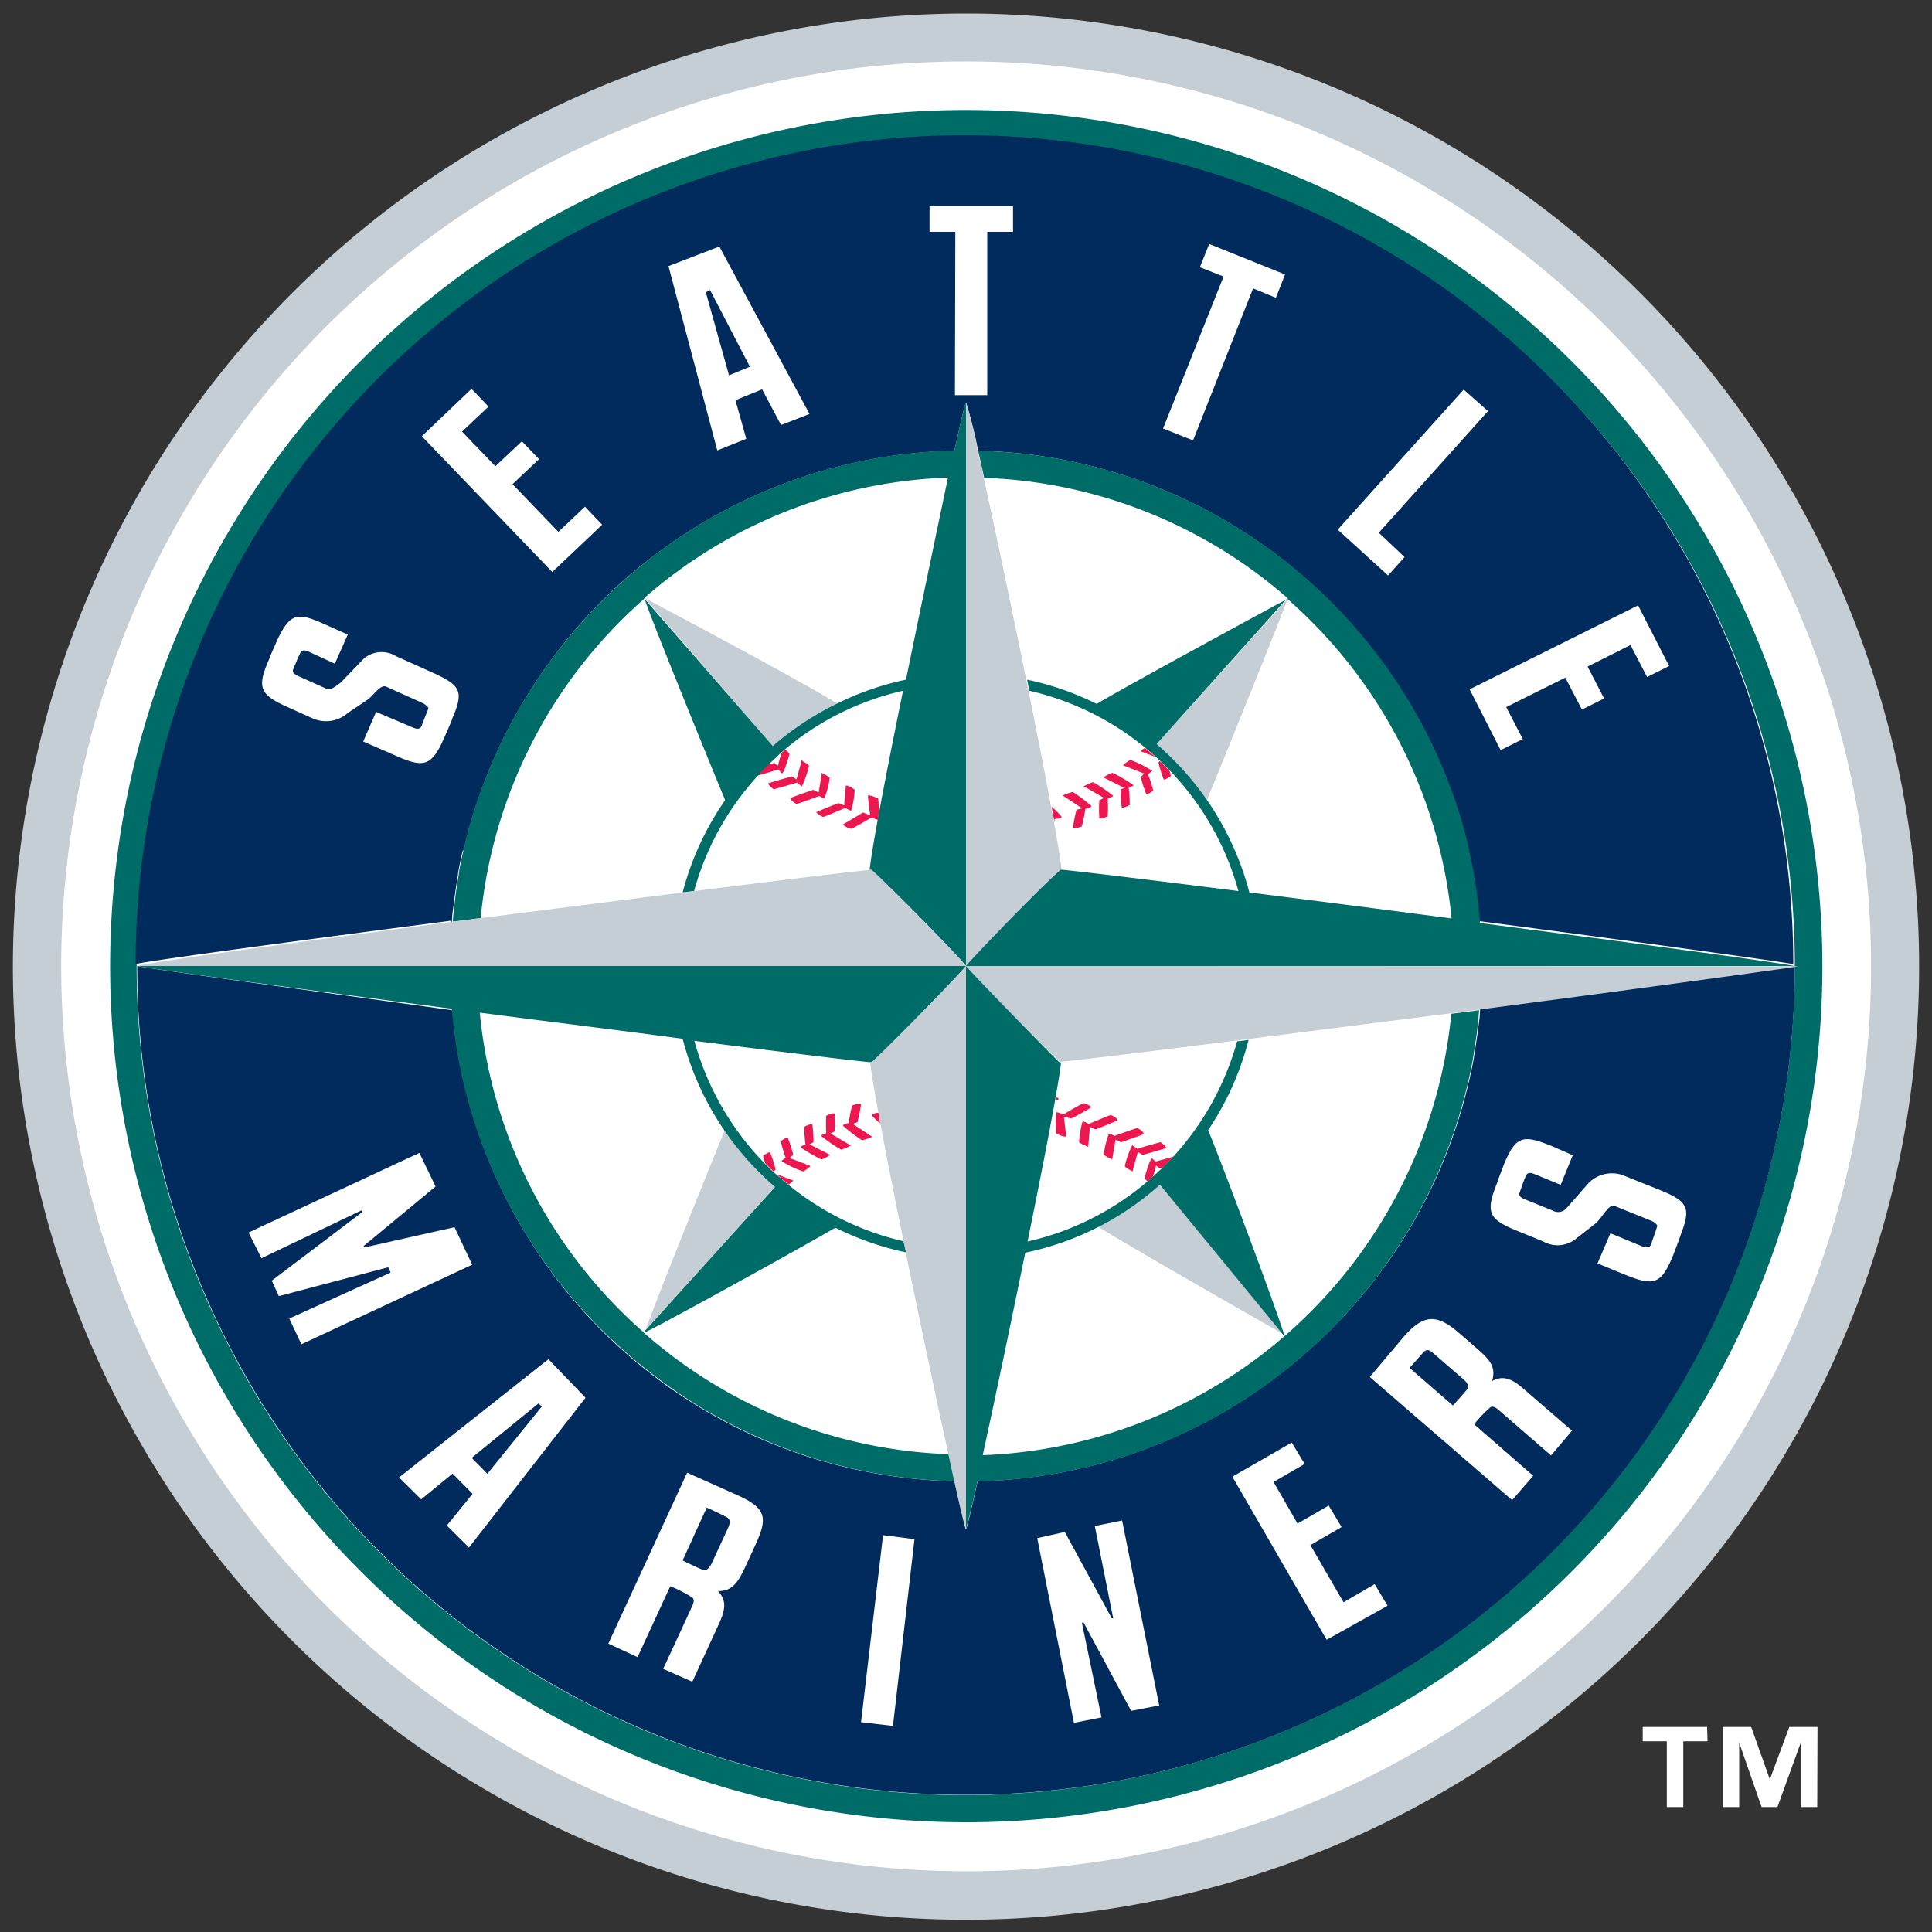 <svg id="Layer_1" data-name="Layer 1" xmlns="http://www.w3.org/2000/svg" viewBox="0 0 150 150"><rect x="0" y="0" width="150" height="150" fill="#333333" stroke="none"/><defs><style>.cls-1{fill:#fff;}.cls-2{fill:#006c67;}.cls-3{fill:#c4ced4;}.cls-4{fill:#ed174f;}.cls-5{fill:#002b5c;}</style></defs><path class="cls-1" d="M75,147.22A72.23,72.23,0,1,0,2.77,75,72.22,72.22,0,0,0,75,147.22Z"/><path class="cls-2" d="M75,139.37A64.37,64.37,0,1,1,139.35,75,64.44,64.44,0,0,1,75,139.37ZM75,8.54A66.47,66.47,0,1,0,141.49,75,66.54,66.54,0,0,0,75,8.54Z"/><path class="cls-3" d="M1,75A74,74,0,1,0,75,1.05,74.06,74.06,0,0,0,1,75Zm3.75,0A70.26,70.26,0,1,1,75,145.29,70.35,70.35,0,0,1,4.75,75Z"/><path class="cls-3" d="M65,54.62c-3.24-2-14.92-8.17-14.92-8.17L60,57.92A22.84,22.84,0,0,1,65,54.62Z"/><path class="cls-3" d="M89.81,57.77a22.93,22.93,0,0,1,3.9,4.33c1.62-3.92,5.86-14.46,6.27-15.62Z"/><path class="cls-3" d="M56.26,87.78c-1.58,3.85-5.56,13.77-6.12,15.44l10-11.06A22.39,22.39,0,0,1,56.26,87.78Z"/><path class="cls-3" d="M50.08,103.47l.25-.19-.24.11S50.07,103.47,50.08,103.47Z"/><path class="cls-3" d="M85.25,95.24c3.23,2,14.54,8.43,14.54,8.43L90.13,91.91A22.64,22.64,0,0,1,85.25,95.24Z"/><path class="cls-4" d="M60.71,60.05c.17,0,.59-1.51.59-1.51a3.09,3.09,0,0,0-.32-.35l-.31.27-.28,1-.26-.21a2.48,2.48,0,0,0-.49.11c-.28.27-.55.56-.81.85.38-.09,1.42-.41,1.61-.47A2.39,2.39,0,0,0,60.71,60.05Z"/><path class="cls-4" d="M62.25,61.07a8,8,0,0,0,.56-1.59c0-.12-.47-.37-.47-.37L62.22,59l0,.13-.38,1.38-.36-.22c-.09,0-1.83.52-1.83.52,0,.19.43.47.43.47s1.63-.46,1.82-.52A3.62,3.62,0,0,0,62.25,61.07Z"/><path class="cls-4" d="M61.84,62.42c.09,0,1.65-.57,1.77-.62A2.75,2.75,0,0,0,64,62a6.74,6.74,0,0,0,.42-1.61,2.2,2.2,0,0,0-.54-.34L63.79,60l0,.14-.23,1.39-.41-.2c-.08,0-1.78.62-1.78.62C61.35,62.17,61.84,62.42,61.84,62.42Z"/><path class="cls-4" d="M63.41,63.11h0a1.52,1.52,0,0,0,.5.32c.07,0,1.6-.65,1.72-.7a2.69,2.69,0,0,0,.45.22,6.8,6.8,0,0,0,.28-1.63A2.16,2.16,0,0,0,65.8,61l-.14,0v.14l-.12,1.39-.43-.17c-.09,0-1.73.69-1.73.69A.13.13,0,0,0,63.41,63.11Z"/><path class="cls-4" d="M65.46,64a.47.47,0,0,0,.06.09h0a1.68,1.68,0,0,0,.57.26c.08,0,1.47-.81,1.56-.87a4,4,0,0,0,.53.18,6.94,6.94,0,0,0,0-1.66,2.75,2.75,0,0,0-.64-.24l-.15,0v.16l.17,1.38L67,63.08C67,63.1,65.46,64,65.46,64Z"/><path class="cls-4" d="M75.1,64.45h0Z"/><path class="cls-4" d="M81.87,63.86c0-.11,0-.21,0-.26a4.4,4.4,0,0,0,.54-.12s0,0,0-.09h0l0,0a6.77,6.77,0,0,0-.76-.75Z"/><path class="cls-4" d="M83.58,62.87a12.36,12.36,0,0,0-.28,1.4c.15.11.69-.1.69-.1a13.17,13.17,0,0,0,.28-1.37c.18,0,.44-.15.44-.15a.23.23,0,0,0,0-.1h0l0,0a13.29,13.29,0,0,0-1.41-1.06,3.43,3.43,0,0,0-.61.19l-.19.08,1.52,1Z"/><path class="cls-4" d="M85.35,62.14a11.12,11.12,0,0,0,0,1.4c.16.09.65-.17.65-.17A9.91,9.91,0,0,0,86,62a4,4,0,0,0,.42-.18s0-.05-.06-.09h0l0,0a11.59,11.59,0,0,0-1.49-1,2.56,2.56,0,0,0-.56.23l-.18.08,1.58.91Z"/><path class="cls-4" d="M87,61.3a9.74,9.74,0,0,0,.09,1.39c.16.08.62-.19.62-.19a9.54,9.54,0,0,0-.08-1.34L88,61s0-.05-.06-.09h0A12.43,12.43,0,0,0,86.37,60a2.52,2.52,0,0,0-.54.25l-.16.11,1.61.81Z"/><path class="cls-4" d="M88.57,60.33A9.24,9.24,0,0,0,89,61.67c.17,0,.54-.28.54-.28a9.63,9.63,0,0,0-.41-1.28,3.37,3.37,0,0,0,.33-.26A8.36,8.36,0,0,0,87.76,59a2,2,0,0,0-.44.31l-.13.11,1.64.64Zm.48,1.19Z"/><path class="cls-4" d="M90.36,60.53c.17,0,.54-.27.54-.27a1.68,1.68,0,0,0-.11-.43l-.74-.74-.11.11A9.09,9.09,0,0,0,90.36,60.53Z"/><path class="cls-4" d="M88.56,58.33l1.15.44-.83-.71a1.64,1.64,0,0,0-.19.16Z"/><path class="cls-4" d="M89.44,89.93c-.18.06-.58,1.52-.58,1.52a.84.84,0,0,0,.23.27l.43-.37.24-.86.26.21.27-.06.83-.85-1.41.4Z"/><path class="cls-4" d="M90.11,88.68c-.09,0-1.62.45-1.82.51a3.62,3.62,0,0,0-.39-.27,7.56,7.56,0,0,0-.57,1.6c0,.12.48.36.48.36l.12.07.41-1.51.37.22c.09,0,1.83-.52,1.83-.52C90.56,89,90.11,88.68,90.11,88.68Z"/><path class="cls-4" d="M88.31,87.58c-.09,0-1.68.57-1.78.61A3.25,3.25,0,0,0,86.1,88a7.14,7.14,0,0,0-.4,1.61c0,.12.52.34.52.34l.13.07.26-1.54.41.2c.08,0,1.77-.62,1.77-.62C88.81,87.83,88.31,87.58,88.31,87.58Z"/><path class="cls-4" d="M86.74,86.88h0a1.61,1.61,0,0,0-.49-.31c-.09,0-1.63.66-1.72.69a4.47,4.47,0,0,0-.47-.22,6.88,6.88,0,0,0-.28,1.64,2.45,2.45,0,0,0,.57.3l.14.06.13-1.55.43.19c.09,0,1.73-.7,1.73-.7A.21.21,0,0,0,86.74,86.88Z"/><path class="cls-4" d="M84.69,86a.41.41,0,0,0,0-.09h0a1.68,1.68,0,0,0-.57-.26c-.07,0-1.49.83-1.56.87a5.45,5.45,0,0,0-.53-.18A6.41,6.41,0,0,0,82,88a2.2,2.2,0,0,0,.63.24l.15,0-.18-1.55.5.14C83.2,86.9,84.69,86,84.69,86Z"/><path class="cls-4" d="M82.1,85.21h0l-.08,0c0,.09,0,.18,0,.26l.18-.12a.24.24,0,0,0-.06-.09Z"/><path class="cls-4" d="M66.57,87.13a12.36,12.36,0,0,0,.28-1.4c-.15-.11-.69.1-.69.1a12.57,12.57,0,0,0-.27,1.36,4.17,4.17,0,0,0-.45.16.62.62,0,0,0,.08.12,13.29,13.29,0,0,0,1.41,1.06,3.72,3.72,0,0,0,.61-.19l.18-.08-1.51-1Z"/><path class="cls-4" d="M64.8,87.85a11,11,0,0,0,0-1.39c-.16-.09-.65.17-.65.17a11.48,11.48,0,0,0,0,1.34l-.41.18s.09.11.09.11a12.82,12.82,0,0,0,1.48,1,3.33,3.33,0,0,0,.57-.23l.18-.09L64.48,88Z"/><path class="cls-4" d="M63.16,88.68a11.42,11.42,0,0,0-.09-1.38c-.16-.08-.63.19-.63.19a10.1,10.1,0,0,0,.1,1.35,4,4,0,0,0-.38.19s0,0,.06.09h0a13.38,13.38,0,0,0,1.55.9,2.48,2.48,0,0,0,.54-.26l.16-.09-1.62-.82Z"/><path class="cls-4" d="M61.59,89.67a10.27,10.27,0,0,0-.43-1.35c-.17,0-.54.28-.54.28A8.35,8.35,0,0,0,61,89.88a3.37,3.37,0,0,0-.33.26,7.85,7.85,0,0,0,1.69.81,2.13,2.13,0,0,0,.45-.31l.12-.11-1.64-.63Z"/><path class="cls-4" d="M59.79,89.46c-.17,0-.54.27-.54.27a2.93,2.93,0,0,0,.16.59l.64.63.17-.14A10.27,10.27,0,0,0,59.79,89.46Z"/><path class="cls-4" d="M61.6,91.66l-1.32-.5c.31.28.62.55.95.81l.24-.19Z"/><path class="cls-4" d="M68.21,86.39c-.19,0-.51.12-.51.12s0,.06,0,.1h0l0,0a7.27,7.27,0,0,0,.62.61C68.32,87,68.26,86.67,68.21,86.39Z"/><path class="cls-3" d="M139.71,75l-.11,0,.08,0Z"/><path class="cls-5" d="M114.91,78.36c0,.62-.12,1.23-.19,1.86,0,0,0,0,0,0-.09.61-.18,1.21-.28,1.81a.07.07,0,0,0,0,.05c-.11.61-.23,1.2-.37,1.79a0,0,0,0,1,0,0,40,40,0,0,1-11.56,20.15h0c-.43.4-.88.8-1.32,1.19l0,0c-.45.38-.9.76-1.36,1.12l0,0A39.75,39.75,0,0,1,75.9,115c-.51,2.3-.85,3.73-.89,3.72s-.39-1.42-.9-3.72a39.81,39.81,0,0,1-23.86-8.56l0,0c-.46-.36-.92-.74-1.36-1.12l0,0c-.45-.39-.89-.79-1.33-1.2h0A40,40,0,0,1,36,83.92v0c-.14-.6-.26-1.19-.37-1.8,0,0,0,0,0,0-.1-.61-.19-1.21-.27-1.82a.06.06,0,0,1,0,0c-.08-.62-.15-1.23-.2-1.86h0C22.89,76.74,11.74,75.24,10.65,75a64.35,64.35,0,0,0,128.7,0c-2,.35-12.8,1.78-24.44,3.3Z"/><path class="cls-5" d="M35.09,71.59c0-.62.12-1.23.2-1.84a.13.13,0,0,1,0-.06c.08-.6.17-1.2.27-1.79,0,0,0-.05,0-.09.1-.58.22-1.17.36-1.74A.24.24,0,0,1,36,66c.13-.58.28-1.16.44-1.74a0,0,0,0,1,0,0A40.16,40.16,0,0,1,47.53,45.88h0c.43-.41.86-.8,1.31-1.18,0,0,0,0,0,0q.66-.57,1.35-1.11l0,0c.46-.37.93-.72,1.41-1.06l0,0A39.89,39.89,0,0,1,74.1,35h0c.51-2.31.85-3.75.9-3.75A33.53,33.53,0,0,1,75.94,35a39.83,39.83,0,0,1,23.8,8.56l0,0c.46.36.91.74,1.36,1.12l0,0c.45.39.88.78,1.31,1.18h0a40.08,40.08,0,0,1,11.1,18.32s0,0,0,0c.16.58.31,1.16.44,1.74a.24.24,0,0,0,0,.08c.13.58.25,1.16.36,1.75,0,0,0,.05,0,.08.11.59.2,1.18.28,1.79,0,0,0,0,0,.06.08.61.14,1.22.2,1.83h0c11.66,1.52,22.41,3,24.44,3.34a64.35,64.35,0,0,0-128.7,0c1.09-.27,12.25-1.77,24.44-3.36Z"/><path class="cls-1" d="M100.29,112l1,1.66-2.41,1.4,1.86,3.23,2.42-1.4,1,1.67-2.42,1.4,2.57,4.44,2.42-1.41,1,1.68L103,127.31l-7.32-12.66Z"/><path class="cls-1" d="M122.11,89.69l-.94,2.3-2-.82c-.31-.13-.5-.14-.63,0s-.52,1.34-.55,1.4c-.11.26.06.41.44.56l2.1.85a.86.86,0,0,0,1.08-.16l1.71-1.95a2.55,2.55,0,0,1,2.62-.65l2.83,1.13c2.24.91,2.57,1.34,1.71,3.54,0,.08-.52,1.41-.55,1.5-.95,2.33-1.49,2.5-3.78,1.57l-2.12-.87,1-2.34,2.43,1c.38.15.62.13.74-.15,0-.08.49-1.39.47-1.45s-.19-.26-.47-.37l-2.87-1.16c-.43-.18-1,1.05-1.52,1.42l-1.46,1.14a2.27,2.27,0,0,1-2.55.2l-1.94-.79c-2.3-.93-2.56-1.43-1.61-3.78,0-.08.52-1.42.55-1.49.91-2.17,1.49-2.22,3.68-1.34Z"/><path class="cls-1" d="M71,119.5,69.33,134l-2.48-.29,1.71-14.52Z"/><path class="cls-1" d="M33.82,92.12l-5.59,4.62.06.11,7-1.57,1.37,2.91-13.26,6.18-.94-2,7.87-3.57-.19-.41-8.49,2.24-.55-1.2,7.05-5.34-.06-.13-7.79,3.73-1-2,13.26-6.18Z"/><path class="cls-1" d="M57.4,116.15c2.14,1,2.19,1.75,1.23,3.84l-.8,1.73c-.56,1.19-1,1.82-2.09,1.81.68.71.59,1.42.09,2.52l-2.08,4.52-2.26-1,2.27-4.91c.12-.28.14-.47,0-.63a11.93,11.93,0,0,0-1.72-.88l-2.54,5.51-2.27-1.05,6.12-13.27Zm-4.4,5c.18.11,1.55.75,1.67.77s.4-.13.58-.53l1.18-2.55c.23-.52.34-.74.07-1-.09-.07-1.45-.72-1.63-.79Z"/><path class="cls-1" d="M82.67,118.94l3.65,6.71.11,0L85,118.48l2.12-.43L90,132.41l-2.18.42-3.71-6.89L84,126l1.52,7.34-2.14.42-2.85-14.34Z"/><path class="cls-1" d="M108.94,103.84c1.55-1.78,2.55-1.88,4.3-.38l1.44,1.25c1,.86,1.48,1.43,1.17,2.51.87-.46,1.52-.18,2.44.61l3.76,3.25L120.42,113l-4.09-3.55c-.23-.19-.41-.27-.58-.22a10.57,10.57,0,0,0-1.3,1.35l4.59,4-1.64,1.89-11.05-9.56Zm3.86,5.28c.15-.15,1.11-1.22,1.17-1.34s0-.41-.35-.69l-2.12-1.84c-.43-.38-.62-.54-.9-.34-.09.07-1,1.13-1.17,1.29Z"/><path class="cls-1" d="M78.65,16V18h-2l0,12.68-2.51,0L74.17,18h-2V16Z"/><path class="cls-1" d="M27,49.27l-1,2.26-2-.92c-.31-.14-.5-.15-.63,0s-.56,1.26-.59,1.32c-.12.26.05.42.42.58l2.07.93c.42.19.74-.12,1.2-.46l1.8-1.87a2.15,2.15,0,0,1,2.49-.16l2.78,1.25c2.21,1,2.51,1.43,1.57,3.6,0,.08-.55,1.33-.59,1.41-1,2.3-1.59,2.45-3.84,1.44L28.2,57.57l1-2.3L32,56.46c.38.17.62.17.74-.11,0-.07.53-1.32.52-1.38s-.19-.26-.46-.39l-2.82-1.27c-.43-.19-.93.62-1.42,1L27,55.36a2.56,2.56,0,0,1-2.69.43l-1.91-.86c-2.26-1-2.49-1.54-1.47-3.83,0-.08.57-1.34.6-1.41,1-2.13,1.58-2.17,3.73-1.2Z"/><path class="cls-1" d="M36.61,30.19l1.32,1.38-2.06,1.94,2.59,2.69,2.06-1.94,1.33,1.39-2.06,1.94,3.56,3.7,2.07-1.95,1.33,1.4-3.87,3.67L32.75,33.87Z"/><path class="cls-1" d="M55.85,19.14l7,13L60.64,33l-1.47-2.77-2.07.84.84,3-2.25.9L51.9,20.66Zm.75,10,1.62-.67-3.09-5.95-.33.17Z"/><path class="cls-1" d="M99.77,21.31l-.71,1.81-1.77-.73-4.66,11.8-2.33-.92L95,21.47l-1.84-.72.72-1.81Z"/><path class="cls-1" d="M115.53,31.92l-8.48,9.44,2,1.89-1.28,1.43-3.91-3.56,9.78-10.87Z"/><path class="cls-1" d="M129.59,51.71l-1.71.85-1.29-2.48-3.33,1.67,1.28,2.48-1.72.86-1.29-2.48-4.59,2.29,1.29,2.48-1.72.86-2.41-4.72L127.18,47Z"/><path class="cls-2" d="M75,31.23c-.05,0-.39,1.44-.9,3.75h0a39.94,39.94,0,0,0-22.39,7.46l0,0c-.48.34-.95.69-1.41,1.06l0,0q-.69.54-1.35,1.11s0,0,0,0c-.45.38-.88.77-1.31,1.18h0A40.16,40.16,0,0,0,36.42,64.22a0,0,0,0,0,0,0c-.16.58-.31,1.16-.44,1.74a.24.24,0,0,0,0,.08c-.14.57-.26,1.16-.36,1.74,0,0,0,.06,0,.09-.1.59-.19,1.19-.27,1.79a.13.13,0,0,0,0,.06c-.08.61-.15,1.22-.2,1.84h0l2.17-.28A37.8,37.8,0,0,1,50.05,46.46c-.06.21,4.56,11.59,6.25,15.66A22.49,22.49,0,0,0,53,69.29l.89-.11a21.72,21.72,0,0,1,4.92-8.92c.26-.29.53-.58.81-.85s.68-.64,1-.95l.31-.27a21.76,21.76,0,0,1,9.18-4.56c-1.32,6.47-2.43,12.25-2.59,13.91l.13,0C69.56,69.24,74.44,74.27,75,75ZM70.34,52.77A22.29,22.29,0,0,0,65,54.62,22.84,22.84,0,0,0,60,57.92l-10-11.47a37.76,37.76,0,0,1,23.6-9.37C72.72,41.31,71.47,47.23,70.34,52.77Z"/><path class="cls-2" d="M35.08,78.34c.05.63.12,1.24.2,1.86a.06.06,0,0,0,0,0c.08.61.17,1.21.27,1.82,0,0,0,0,0,0,.11.61.23,1.2.37,1.8v0a40,40,0,0,0,11.56,20.17h0c.44.41.88.81,1.33,1.2l0,0c.44.38.9.76,1.36,1.12l0,0A39.81,39.81,0,0,0,74.11,115c-.14-.63-.29-1.34-.46-2.1a37.78,37.78,0,0,1-23.71-9.47s.06,0,.15,0l.24-.11c2-1,11.06-6,14.53-8a22.74,22.74,0,0,0,5.47,1.91c0-.29-.11-.57-.17-.86A21.76,21.76,0,0,1,61.23,92c-.33-.26-.64-.53-.95-.81L60.05,91l-.64-.63a21.94,21.94,0,0,1-5.5-9.56c7,.89,12.32,1.54,13.66,1.66h.13C69.56,80.72,74.44,75.7,75,75H10.55l.1,0c1.09.23,12.24,1.73,24.43,3.32ZM53,80.65a22.77,22.77,0,0,0,7.17,11.51l-10,11.06-.2.22A37.82,37.82,0,0,1,37.25,78.62C42.67,79.33,48.18,80,53,80.65Z"/><path class="cls-3" d="M75,75h0v0s0,0,0,0c.65-.79,5.42-5.74,7.26-7.44h.16c-.16-1.65-1.26-7.43-2.56-13.9l-.18-.86c-1.12-5.53-2.37-11.45-3.3-15.69-.16-.76-.32-1.46-.47-2.1h0A33.53,33.53,0,0,0,75,31.23V75c-.57.72-5.45,5.74-7.31,7.45h-.13c.16,1.65,1.27,7.43,2.59,13.91.06.29.12.57.17.86,1.14,5.55,2.39,11.49,3.32,15.72.17.76.32,1.47.46,2.1h0c.51,2.3.85,3.73.9,3.72Z"/><path class="cls-3" d="M75,75c-.57-.71-5.45-5.74-7.31-7.46l-.13,0c-1.34.11-6.71.77-13.66,1.64l-.89.11c-4.83.61-10.34,1.31-15.76,2l-2.17.28C22.9,73.18,11.74,74.68,10.65,75c-.06,0-.1,0-.1,0Z"/><path class="cls-3" d="M75,75c.62.76,5.44,5.72,7.3,7.43h.12c1.32-.12,6.69-.78,13.67-1.66l.89-.11,15.74-2,2.16-.28c11.64-1.52,22.39-3,24.44-3.3l.29-.06Z"/><path class="cls-2" d="M114.91,71.58c-.06-.61-.12-1.22-.2-1.83,0,0,0,0,0-.06-.08-.61-.17-1.2-.28-1.79,0,0,0-.05,0-.08-.11-.59-.23-1.17-.36-1.75a.24.24,0,0,1,0-.08c-.13-.58-.28-1.16-.44-1.74,0,0,0,0,0,0a40.08,40.08,0,0,0-11.1-18.32h0c-.43-.4-.86-.79-1.31-1.18l0,0c-.45-.38-.9-.76-1.36-1.12l0,0A39.83,39.83,0,0,0,75.94,35c.15.64.31,1.34.47,2.1A37.76,37.76,0,0,1,100,46.47s-11.28,6.09-14.86,8.18a22.15,22.15,0,0,0-5.4-1.88l.18.86a21.81,21.81,0,0,1,9,4.43l.83.71.34.32.74.74a21.86,21.86,0,0,1,5.32,9.35c-6.91-.87-12.26-1.52-13.66-1.65h-.16C80.45,69.22,75.68,74.17,75,75c0,0,0,0,0,0v0h0v43.73s.38-1.42.89-3.72h0a39.75,39.75,0,0,0,23.84-8.56l0,0c.46-.36.91-.74,1.36-1.12l0,0c.44-.39.89-.79,1.32-1.19h0A40,40,0,0,0,114,83.94a0,0,0,0,0,0,0c.14-.59.26-1.18.37-1.79a.07.07,0,0,1,0-.05c.1-.6.19-1.2.28-1.81,0,0,0,0,0,0,.07-.63.14-1.24.19-1.86h0l-2.16.28a38,38,0,0,1-36.38,34.27c.92-4.23,2.17-10.17,3.3-15.72a22.57,22.57,0,0,0,10.46-5.28l9.66,11.76c.14,0-4.29-12-5.92-16a22.6,22.6,0,0,0,3.14-7l-.89.11a22,22,0,0,1-5,9l-.83.85-.77.71-.43.37a21.68,21.68,0,0,1-9.24,4.61c1.32-6.48,2.43-12.27,2.6-13.9h-.12C80.47,80.72,75.65,75.76,75,75h64.65l-.08,0-.25,0c-2-.38-12.78-1.82-24.44-3.34ZM97,69.29a22.77,22.77,0,0,0-7.2-11.52l10-11.17.12-.13a37.88,37.88,0,0,1,12.78,24.84C107.33,70.6,101.83,69.9,97,69.29Z"/><path class="cls-1" d="M132.57,135.19h-1.88v5.11h-1.28v-5.11h-1.87v-1.11h5Zm8.52,5.11h-1.28v-5h0l-1.81,5h-1.23l-1.74-5h0v5h-1.27v-6.22h2.2l1.45,4.07h0l1.51-4.07h2.19Z"/><path class="cls-1" d="M36.62,113.19l1.22,1.23,4.22-5.21-.25-.25Zm8.84-4.67-9.05,11.63-1.72-1.71,2-2.46-1.55-1.57-2.44,2-1.72-1.7,11.6-9.18Z"/></svg>